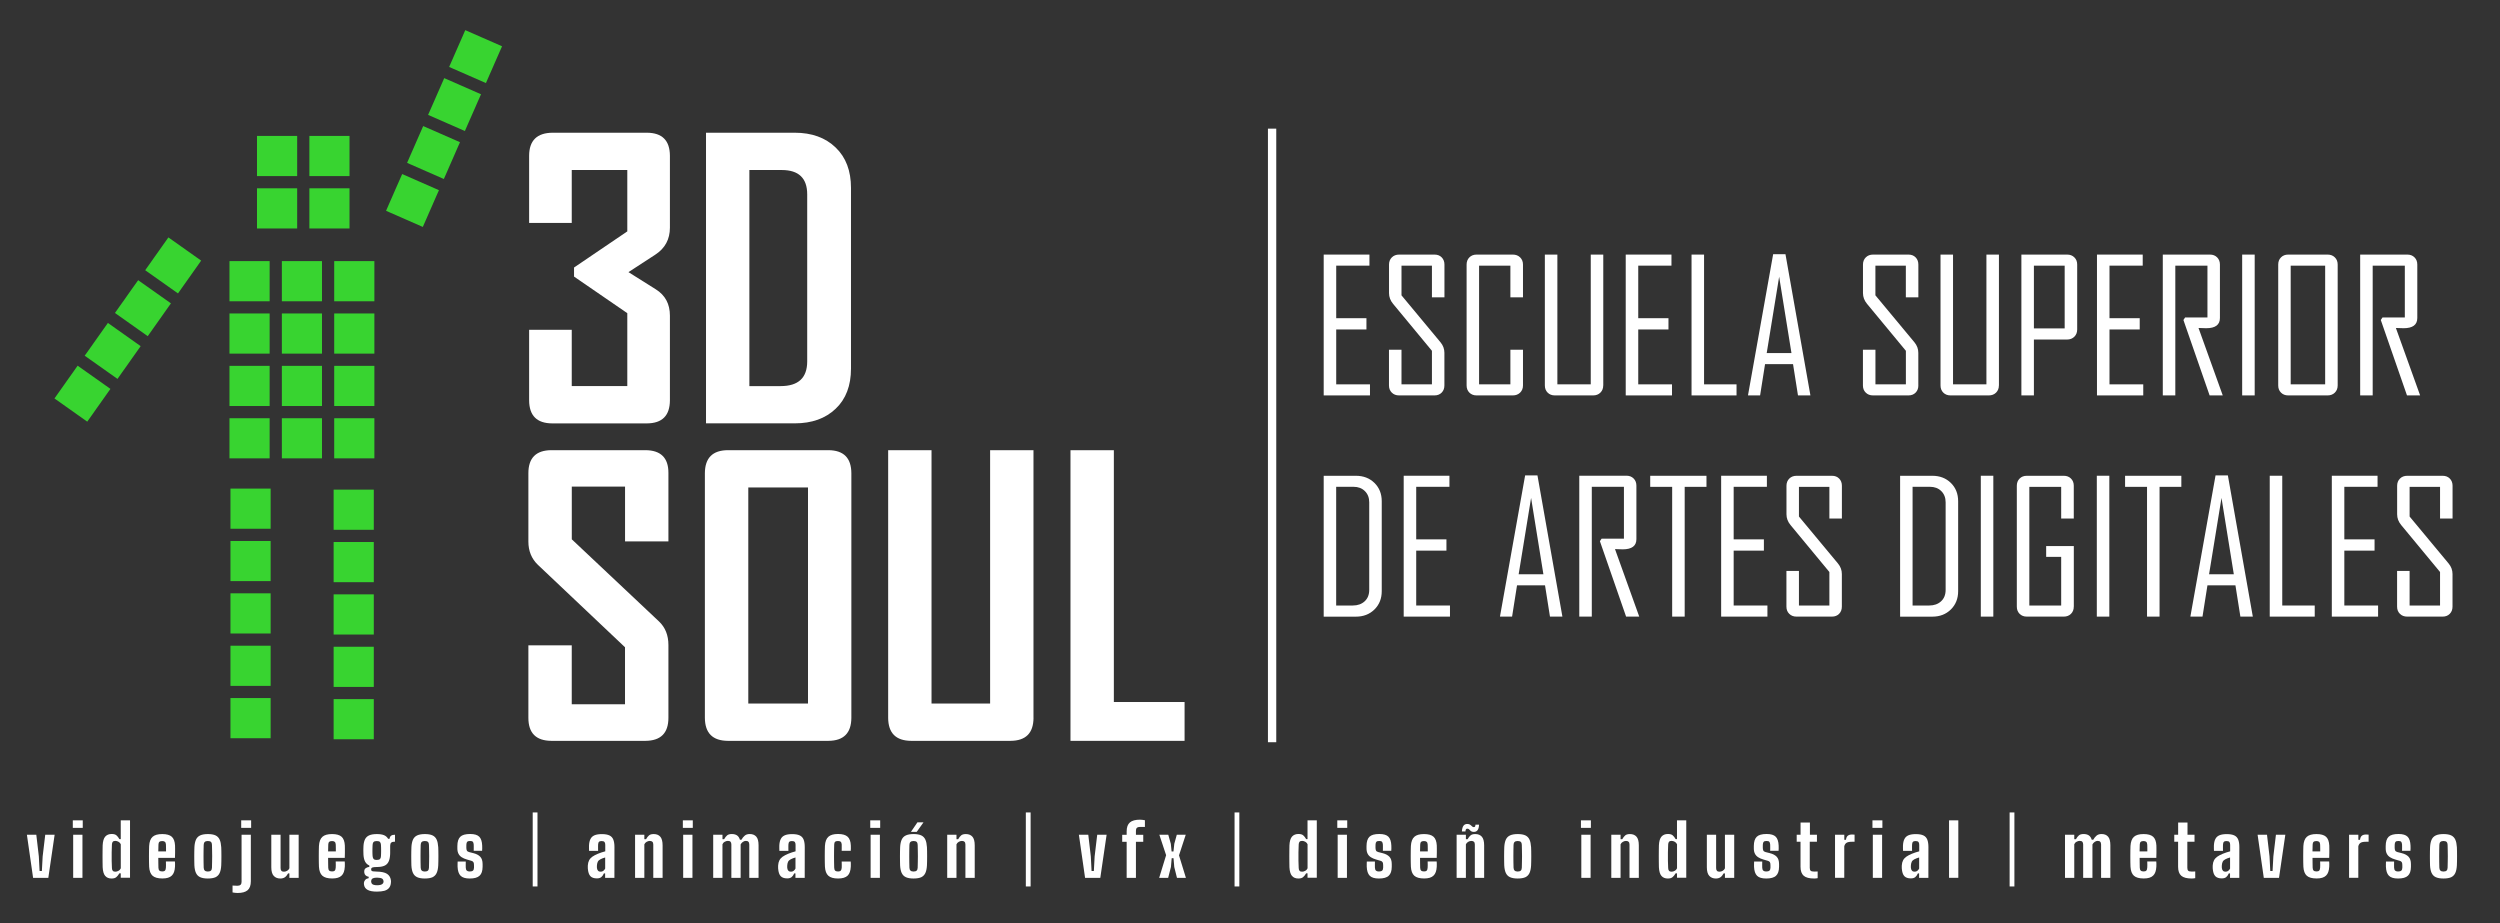 <svg xmlns="http://www.w3.org/2000/svg" xmlns:xlink="http://www.w3.org/1999/xlink" x="0px" y="0px" viewBox="0 0 601.27 222.02" style="enable-background:new 0 0 601.27 222.02;" xml:space="preserve"><rect x="0" y="0" width="601.27" height="222.02" fill="#333333" stroke="none"/><style type="text/css">	.st0{fill-rule:evenodd;clip-rule:evenodd;fill:#FFFFFF;}	.st1{fill-rule:evenodd;clip-rule:evenodd;fill:#38D430;}	.st2{fill:#FFFFFF;}</style><g id="Capa_1">	<g>		<g>			<path class="st0" d="M161.12,96.29c-0.02,3.68-1.86,5.52-5.54,5.54h-22.78c-3.67-0.02-5.52-1.86-5.54-5.54V79.32h10.25v13.54    h13.36V75.32l-12.81-8.8v-2.18l12.81-8.69V40.89h-13.36v12.72h-10.25V37.46c0.01-3.68,1.91-5.52,5.67-5.54h22.65    c3.68,0.02,5.52,1.86,5.54,5.54v17.29c0,2.79-1.16,4.96-3.49,6.48l-6.48,4.22l6.57,4.13c2.27,1.42,3.4,3.52,3.4,6.34V96.29z"></path>		</g>		<g>			<path class="st0" d="M204.67,88.65c0,4.09-1.22,7.32-3.68,9.65c-2.46,2.35-5.73,3.52-9.87,3.52h-21.32v-69.9h21.32    c4.13,0,7.41,1.19,9.87,3.57c2.46,2.36,3.68,5.6,3.68,9.7V88.65L204.67,88.65z M194.14,86.91V46.75c0-3.9-2.04-5.86-6.13-5.86    h-7.78v51.97h7.52C192.01,92.86,194.14,90.88,194.14,86.91z"></path>		</g>		<g>			<path class="st0" d="M160.76,172.64c0,3.68-1.85,5.52-5.54,5.54h-22.6c-3.69-0.02-5.54-1.86-5.54-5.54v-17.43h10.43v14.18h12.81    v-13.72l-20.97-19.84c-1.51-1.46-2.27-3.32-2.27-5.58v-16.44c0-3.68,1.85-5.52,5.54-5.54h22.6c3.69,0.02,5.54,1.83,5.54,5.44    v16.51h-10.43v-13.18h-12.81v12.67l20.97,19.75c1.51,1.43,2.27,3.32,2.27,5.67V172.64z"></path>		</g>		<g>			<path class="st0" d="M204.76,172.64c-0.02,3.68-1.86,5.52-5.54,5.54h-24.15c-3.67-0.02-5.52-1.86-5.54-5.54v-58.83    c0.02-3.68,1.86-5.52,5.54-5.54h24.15c3.68,0.02,5.52,1.86,5.54,5.54V172.64L204.76,172.64z M194.33,169.21v-51.97h-14.36v51.97    H194.33z"></path>		</g>		<g>			<path class="st0" d="M248.57,172.64c-0.02,3.68-1.86,5.52-5.54,5.54h-23.88c-3.67-0.02-5.52-1.86-5.54-5.54v-64.37h10.43v60.94    h14.09v-60.94h10.43V172.64z"></path>		</g>		<g>			<polygon class="st0" points="284.9,178.18 257.46,178.18 257.46,108.28 267.89,108.28 267.89,168.84 284.9,168.84    "></polygon>		</g>		<g>			<polygon class="st1" points="55.43,177.55 65.09,177.55 65.09,175.62 65.09,173.69 65.09,171.76 65.09,169.83 65.09,167.89     55.43,167.89 55.43,169.83 55.43,171.76 55.43,173.69 55.43,175.62    "></polygon>		</g>		<g>			<polygon class="st1" points="55.19,110.24 64.85,110.24 64.85,108.31 64.85,106.38 64.85,104.45 64.85,102.52 64.85,100.59     55.19,100.59 55.19,102.52 55.19,104.45 55.19,106.38 55.19,108.31    "></polygon>		</g>		<g>			<polygon class="st1" points="67.79,110.24 77.44,110.24 77.44,108.31 77.44,106.38 77.44,104.45 77.44,102.52 77.44,100.59     67.79,100.59 67.79,102.52 67.79,104.45 67.79,106.38 67.79,108.31    "></polygon>		</g>		<g>			<polygon class="st1" points="80.38,110.24 90.04,110.24 90.04,108.31 90.04,106.38 90.04,104.45 90.04,102.52 90.04,100.59     80.38,100.59 80.38,102.52 80.38,104.45 80.38,106.38 80.38,108.31    "></polygon>		</g>		<g>			<polygon class="st1" points="55.19,97.65 64.85,97.65 64.85,95.72 64.85,93.79 64.85,91.85 64.85,89.92 64.85,87.99 55.19,87.99     55.19,89.92 55.19,91.85 55.19,93.79 55.19,95.72    "></polygon>		</g>		<g>			<polygon class="st1" points="67.79,97.65 77.44,97.65 77.44,95.72 77.44,93.79 77.44,91.85 77.44,89.92 77.44,87.99 67.79,87.99     67.79,89.92 67.79,91.85 67.79,93.79 67.79,95.72    "></polygon>		</g>		<g>			<polygon class="st1" points="80.38,97.65 90.04,97.65 90.04,95.72 90.04,93.79 90.04,91.85 90.04,89.92 90.04,87.99 80.38,87.99     80.38,89.92 80.38,91.85 80.38,93.79 80.38,95.72    "></polygon>		</g>		<g>			<polygon class="st1" points="55.19,85.05 64.85,85.05 64.85,83.12 64.85,81.19 64.85,79.26 64.85,77.33 64.85,75.39 55.19,75.39     55.19,77.33 55.19,79.26 55.19,81.19 55.19,83.12    "></polygon>		</g>		<g>			<polygon class="st1" points="67.79,85.05 77.44,85.05 77.44,83.12 77.44,81.19 77.44,79.26 77.44,77.33 77.44,75.39 67.79,75.39     67.79,77.33 67.79,79.26 67.79,81.19 67.79,83.12    "></polygon>		</g>		<g>			<polygon class="st1" points="80.38,85.05 90.04,85.05 90.04,83.12 90.04,81.19 90.04,79.26 90.04,77.33 90.04,75.39 80.38,75.39     80.38,77.33 80.38,79.26 80.38,81.19 80.38,83.12    "></polygon>		</g>		<g>			<polygon class="st1" points="55.19,72.46 64.85,72.46 64.85,70.53 64.85,68.59 64.85,66.66 64.85,64.73 64.85,62.8 55.19,62.8     55.19,64.73 55.19,66.66 55.19,68.59 55.19,70.53    "></polygon>		</g>		<g>			<polygon class="st1" points="61.81,54.95 71.47,54.95 71.47,53.01 71.47,51.08 71.47,49.15 71.47,47.22 71.47,45.29 61.81,45.29     61.81,47.22 61.81,49.15 61.81,51.08 61.81,53.01    "></polygon>		</g>		<g>			<polygon class="st1" points="61.81,42.35 71.47,42.35 71.47,40.42 71.47,38.49 71.47,36.56 71.47,34.62 71.47,32.69 61.81,32.69     61.81,34.62 61.81,36.56 61.81,38.49 61.81,40.42    "></polygon>		</g>		<g>			<polygon class="st1" points="74.41,54.95 84.06,54.95 84.06,53.01 84.06,51.08 84.06,49.15 84.06,47.22 84.06,45.29 74.41,45.29     74.41,47.22 74.41,49.15 74.41,51.08 74.41,53.01    "></polygon>		</g>		<g>			<polygon class="st1" points="74.41,42.35 84.06,42.35 84.06,40.42 84.06,38.49 84.06,36.56 84.06,34.62 84.06,32.69 74.41,32.69     74.41,34.62 74.41,36.56 74.41,38.49 74.41,40.42    "></polygon>		</g>		<g>			<polygon class="st1" points="67.79,72.46 77.44,72.46 77.44,70.53 77.44,68.59 77.44,66.66 77.44,64.73 77.44,62.8 67.79,62.8     67.79,64.73 67.79,66.66 67.79,68.59 67.79,70.53    "></polygon>		</g>		<g>			<polygon class="st1" points="80.38,72.46 90.04,72.46 90.04,70.53 90.04,68.59 90.04,66.66 90.04,64.73 90.04,62.8 80.38,62.8     80.38,64.73 80.38,66.66 80.38,68.59 80.38,70.53    "></polygon>		</g>		<g>			<polygon class="st1" points="80.24,177.8 89.9,177.8 89.9,175.87 89.9,173.94 89.9,172.01 89.9,170.08 89.9,168.14 80.24,168.14     80.24,170.08 80.24,172.01 80.24,173.94 80.24,175.87    "></polygon>		</g>		<g>			<polygon class="st1" points="55.43,164.96 65.09,164.96 65.09,163.02 65.09,161.09 65.09,159.16 65.09,157.23 65.09,155.3     55.43,155.3 55.43,157.23 55.43,159.16 55.43,161.09 55.43,163.02    "></polygon>		</g>		<g>			<polygon class="st1" points="80.24,165.21 89.9,165.21 89.9,163.28 89.9,161.34 89.9,159.41 89.9,157.48 89.9,155.55     80.24,155.55 80.24,157.48 80.24,159.41 80.24,161.34 80.24,163.28    "></polygon>		</g>		<g>			<polygon class="st1" points="55.43,152.36 65.09,152.36 65.09,150.43 65.09,148.5 65.09,146.57 65.09,144.63 65.09,142.7     55.43,142.7 55.43,144.63 55.43,146.57 55.43,148.5 55.43,150.43    "></polygon>		</g>		<g>			<polygon class="st1" points="80.24,152.61 89.9,152.61 89.9,150.68 89.9,148.75 89.9,146.82 89.9,144.88 89.9,142.95     80.24,142.95 80.24,144.88 80.24,146.82 80.24,148.75 80.24,150.68    "></polygon>		</g>		<g>			<polygon class="st1" points="55.43,139.76 65.09,139.76 65.09,137.83 65.09,135.9 65.09,133.97 65.09,132.04 65.09,130.11     55.43,130.11 55.43,132.04 55.43,133.97 55.43,135.9 55.43,137.83    "></polygon>		</g>		<g>			<polygon class="st1" points="80.24,140.02 89.9,140.02 89.9,138.08 89.9,136.15 89.9,134.22 89.9,132.29 89.9,130.36     80.24,130.36 80.24,132.29 80.24,134.22 80.24,136.15 80.24,138.08    "></polygon>		</g>		<g>			<polygon class="st1" points="55.43,127.17 65.09,127.17 65.09,125.24 65.09,123.31 65.09,121.37 65.09,119.44 65.09,117.51     55.43,117.51 55.43,119.44 55.43,121.37 55.43,123.31 55.43,125.24    "></polygon>		</g>		<g>			<polygon class="st1" points="80.24,127.42 89.9,127.42 89.9,125.49 89.9,123.56 89.9,121.63 89.9,119.69 89.9,117.76     80.24,117.76 80.24,119.69 80.24,121.63 80.24,123.56 80.24,125.49    "></polygon>		</g>		<g>			<g>				<polygon class="st1" points="13.1,95.83 20.98,101.41 22.1,99.84 23.21,98.26 24.33,96.68 25.44,95.11 26.56,93.53 18.67,87.95      17.56,89.53 16.44,91.1 15.33,92.68 14.21,94.26     "></polygon>			</g>			<g>				<polygon class="st1" points="20.37,85.55 28.26,91.13 29.37,89.55 30.49,87.98 31.6,86.4 32.72,84.82 33.83,83.25 25.95,77.67      24.83,79.25 23.72,80.82 22.6,82.4 21.49,83.98     "></polygon>			</g>			<g>				<polygon class="st1" points="27.65,75.27 35.53,80.85 36.65,79.27 37.76,77.7 38.88,76.12 39.99,74.54 41.11,72.96 33.23,67.39      32.11,68.96 30.99,70.54 29.88,72.12 28.76,73.69     "></polygon>			</g>			<g>				<polygon class="st1" points="34.92,64.99 42.81,70.57 43.92,68.99 45.04,67.41 46.15,65.84 47.27,64.26 48.38,62.68 40.5,57.1      39.38,58.68 38.27,60.26 37.15,61.83 36.04,63.41     "></polygon>			</g>		</g>		<g>			<g>				<polygon class="st1" points="92.85,50.7 101.69,54.58 102.47,52.81 103.24,51.04 104.02,49.27 104.79,47.5 105.57,45.74      96.73,41.86 95.95,43.63 95.17,45.39 94.4,47.16 93.62,48.93     "></polygon>			</g>			<g>				<polygon class="st1" points="97.91,39.17 106.75,43.05 107.53,41.28 108.3,39.51 109.08,37.74 109.85,35.97 110.63,34.2      101.78,30.32 101.01,32.09 100.23,33.86 99.46,35.63 98.68,37.4     "></polygon>			</g>			<g>				<polygon class="st1" points="102.96,27.63 111.81,31.51 112.58,29.74 113.36,27.97 114.14,26.2 114.91,24.43 115.69,22.67      106.84,18.79 106.07,20.56 105.29,22.32 104.52,24.09 103.74,25.86     "></polygon>			</g>			<g>				<polygon class="st1" points="108.02,16.1 116.87,19.98 117.64,18.21 118.42,16.44 119.19,14.67 119.97,12.9 120.75,11.13      111.9,7.25 111.13,9.02 110.35,10.79 109.57,12.56 108.8,14.33     "></polygon>			</g>		</g>		<g>			<line class="st2" x1="305.95" y1="30.94" x2="305.95" y2="178.52"></line>			<rect x="304.95" y="30.94" class="st2" width="2" height="147.57"></rect>		</g>		<g>			<path class="st2" d="M329.49,95.1h-11.13V61.23h11v2.66h-7.99v12.64h7.27v2.71h-7.27v13.2h8.12V95.1z"></path>			<path class="st2" d="M347.39,92.7c0,0.71-0.22,1.28-0.66,1.73c-0.44,0.45-1.01,0.67-1.72,0.67h-8.53c-0.71,0-1.29-0.22-1.74-0.67    c-0.46-0.45-0.68-1.02-0.68-1.73v-8.59h3.01v8.33h7.32v-8.07l-9.35-11.3c-0.65-0.78-0.97-1.64-0.97-2.58v-6.86    c0-0.71,0.23-1.28,0.68-1.73c0.45-0.45,1.04-0.67,1.74-0.67h8.53c0.71,0,1.28,0.22,1.72,0.67c0.44,0.45,0.66,1.02,0.66,1.73v7.88    h-3.01v-7.62h-7.32v7.14l9.39,11.3c0.62,0.75,0.93,1.59,0.93,2.53V92.7z"></path>			<path class="st2" d="M366.29,92.7c0,0.71-0.23,1.28-0.69,1.73s-1.05,0.67-1.75,0.67h-8.72c-0.71,0-1.28-0.22-1.73-0.67    s-0.67-1.02-0.67-1.73V63.63c0-0.71,0.22-1.28,0.67-1.73c0.45-0.45,1.02-0.67,1.73-0.67h8.72c0.71,0,1.29,0.22,1.75,0.67    c0.46,0.45,0.69,1.02,0.69,1.73v7.88h-3.03v-7.62h-7.53v28.55h7.53v-8.33h3.03V92.7z"></path>			<path class="st2" d="M385.59,92.7c0,0.71-0.23,1.28-0.68,1.73c-0.45,0.45-1.04,0.67-1.74,0.67h-9.22c-0.71,0-1.28-0.22-1.73-0.67    s-0.67-1.02-0.67-1.73V61.23h3.01v31.21h8.03V61.23h3.01V92.7z"></path>			<path class="st2" d="M402.13,95.1h-11.13V61.23h11v2.66h-7.99v12.64h7.27v2.71h-7.27v13.2h8.12V95.1z"></path>			<path class="st2" d="M417.65,95.1h-10.82V61.23h3.01v31.21h7.81V95.1z"></path>			<path class="st2" d="M435.42,95.1h-2.99l-1.19-7.53h-6.73l-1.19,7.53h-2.9v-0.09l6.04-33.88h2.96L435.42,95.1z M430.86,84.91    l-2.96-18.36l-2.99,18.36H430.86z"></path>			<path class="st2" d="M461.38,92.7c0,0.71-0.22,1.28-0.66,1.73c-0.44,0.45-1.01,0.67-1.72,0.67h-8.53c-0.71,0-1.29-0.22-1.74-0.67    c-0.46-0.45-0.68-1.02-0.68-1.73v-8.59h3.01v8.33h7.32v-8.07l-9.35-11.3c-0.65-0.78-0.97-1.64-0.97-2.58v-6.86    c0-0.71,0.23-1.28,0.68-1.73c0.45-0.45,1.04-0.67,1.74-0.67H459c0.71,0,1.28,0.22,1.72,0.67c0.44,0.45,0.66,1.02,0.66,1.73v7.88    h-3.01v-7.62h-7.32v7.14l9.39,11.3c0.62,0.75,0.93,1.59,0.93,2.53V92.7z"></path>			<path class="st2" d="M480.75,92.7c0,0.71-0.23,1.28-0.68,1.73c-0.45,0.45-1.04,0.67-1.74,0.67h-9.22c-0.71,0-1.28-0.22-1.73-0.67    s-0.67-1.02-0.67-1.73V61.23h3.01v31.21h8.03V61.23h3.01V92.7z"></path>			<path class="st2" d="M499.58,79.24c0,0.71-0.23,1.29-0.68,1.74c-0.45,0.45-1.04,0.68-1.74,0.68h-7.99V95.1h-3.01V61.23h11    c0.71,0,1.29,0.22,1.74,0.67c0.46,0.45,0.68,1.02,0.68,1.73V79.24z M496.57,78.98V63.89h-7.4v15.09H496.57z"></path>			<path class="st2" d="M515.47,95.1h-11.13V61.23h11v2.66h-7.99v12.64h7.27v2.71h-7.27v13.2h8.12V95.1z"></path>			<path class="st2" d="M534.59,95.1h-3.16l-6.3-18.14l0.41-0.61h5.37V63.89h-7.73V95.1h-3.01V61.23h11.34    c0.71,0,1.28,0.22,1.73,0.67c0.45,0.45,0.67,1.02,0.67,1.73v12.86c0,1.63-1.1,2.45-3.29,2.45c-0.22,0-0.53-0.01-0.95-0.03    c-0.42-0.02-0.72-0.03-0.91-0.03C530.71,84.27,532.65,89.68,534.59,95.1z"></path>			<path class="st2" d="M542.27,95.1h-3.01V61.23h3.01V95.1z"></path>			<path class="st2" d="M562.23,92.7c0,0.71-0.23,1.28-0.68,1.73c-0.45,0.45-1.04,0.67-1.74,0.67h-9.48c-0.71,0-1.28-0.22-1.73-0.67    s-0.67-1.02-0.67-1.73V63.63c0-0.71,0.22-1.28,0.67-1.73c0.45-0.45,1.02-0.67,1.73-0.67h9.48c0.71,0,1.29,0.22,1.74,0.67    c0.46,0.45,0.68,1.02,0.68,1.73V92.7z M559.22,92.44V63.89h-8.29v28.55H559.22z"></path>			<path class="st2" d="M582.06,95.1h-3.16l-6.3-18.14l0.41-0.61h5.37V63.89h-7.73V95.1h-3.01V61.23h11.34    c0.71,0,1.28,0.22,1.73,0.67c0.45,0.45,0.67,1.02,0.67,1.73v12.86c0,1.63-1.1,2.45-3.29,2.45c-0.22,0-0.53-0.01-0.95-0.03    c-0.42-0.02-0.72-0.03-0.91-0.03C578.18,84.27,580.12,89.68,582.06,95.1z"></path>			<path class="st2" d="M332.32,142.18c0,1.79-0.59,3.26-1.76,4.41s-2.66,1.72-4.45,1.72h-7.75v-33.88h7.75    c1.8,0,3.29,0.57,4.46,1.72c1.17,1.15,1.75,2.62,1.75,4.41V142.18z M329.31,141.87v-21.06c0-1.11-0.35-2.01-1.05-2.7    c-0.7-0.69-1.61-1.03-2.72-1.03h-4.18v28.55h4c1.17,0,2.12-0.34,2.85-1.01S329.31,143.04,329.31,141.87z"></path>			<path class="st2" d="M348.73,148.3H337.6v-33.88h11v2.66h-7.99v12.64h7.27v2.71h-7.27v13.2h8.12V148.3z"></path>			<path class="st2" d="M375.77,148.3h-2.99l-1.19-7.53h-6.73l-1.19,7.53h-2.9v-0.09l6.04-33.88h2.96L375.77,148.3z M371.2,138.11    l-2.96-18.36l-2.99,18.36H371.2z"></path>			<path class="st2" d="M394.25,148.3h-3.16l-6.3-18.14l0.41-0.61h5.37v-12.47h-7.73v31.21h-3.01v-33.88h11.34    c0.71,0,1.28,0.22,1.73,0.67c0.45,0.45,0.67,1.02,0.67,1.73v12.86c0,1.63-1.1,2.45-3.29,2.45c-0.22,0-0.53-0.01-0.95-0.03    c-0.42-0.02-0.72-0.03-0.91-0.03C390.38,137.46,392.32,142.88,394.25,148.3z"></path>			<path class="st2" d="M410.42,117.09h-5.24v31.21h-3.01v-31.21h-5.28v-2.66h13.53V117.09z"></path>			<path class="st2" d="M425.08,148.3h-11.13v-33.88h11v2.66h-7.99v12.64h7.27v2.71h-7.27v13.2h8.12V148.3z"></path>			<path class="st2" d="M442.98,145.9c0,0.71-0.22,1.28-0.66,1.73c-0.44,0.45-1.01,0.67-1.72,0.67h-8.53    c-0.71,0-1.29-0.22-1.74-0.67c-0.46-0.45-0.68-1.02-0.68-1.73v-8.59h3.01v8.33h7.32v-8.07l-9.35-11.3    c-0.65-0.78-0.97-1.64-0.97-2.58v-6.86c0-0.71,0.23-1.28,0.68-1.73c0.45-0.45,1.04-0.67,1.74-0.67h8.53    c0.71,0,1.28,0.22,1.72,0.67c0.44,0.45,0.66,1.02,0.66,1.73v7.88h-3.01v-7.62h-7.32v7.14l9.39,11.3    c0.62,0.75,0.93,1.59,0.93,2.53V145.9z"></path>			<path class="st2" d="M470.95,142.18c0,1.79-0.59,3.26-1.76,4.41s-2.66,1.72-4.45,1.72h-7.75v-33.88h7.75    c1.8,0,3.29,0.57,4.46,1.72c1.17,1.15,1.75,2.62,1.75,4.41V142.18z M467.94,141.87v-21.06c0-1.11-0.35-2.01-1.05-2.7    c-0.7-0.69-1.61-1.03-2.72-1.03h-4.18v28.55h4c1.17,0,2.12-0.34,2.85-1.01S467.94,143.04,467.94,141.87z"></path>			<path class="st2" d="M479.41,148.3h-3.01v-33.88h3.01V148.3z"></path>			<path class="st2" d="M498.76,145.9c0,0.71-0.22,1.28-0.67,1.73c-0.45,0.45-1.03,0.67-1.73,0.67h-8.9c-0.71,0-1.28-0.22-1.73-0.67    s-0.67-1.02-0.67-1.73v-29.07c0-0.71,0.22-1.28,0.67-1.73c0.45-0.45,1.02-0.67,1.73-0.67h8.9c0.71,0,1.28,0.22,1.73,0.67    c0.45,0.45,0.67,1.02,0.67,1.73v7.88h-3.03v-7.62h-7.66v28.55h7.66v-11.71h-3.61v-2.6h6.65V145.9z"></path>			<path class="st2" d="M507.31,148.3h-3.01v-33.88h3.01V148.3z"></path>			<path class="st2" d="M524.63,117.09h-5.24v31.21h-3.01v-31.21h-5.28v-2.66h13.53V117.09z"></path>			<path class="st2" d="M541.82,148.3h-2.99l-1.19-7.53h-6.73l-1.19,7.53h-2.9v-0.09l6.04-33.88h2.96L541.82,148.3z M537.25,138.11    l-2.96-18.36l-2.99,18.36H537.25z"></path>			<path class="st2" d="M556.71,148.3h-10.82v-33.88h3.01v31.21h7.81V148.3z"></path>			<path class="st2" d="M571.95,148.3h-11.13v-33.88h11v2.66h-7.99v12.64h7.27v2.71h-7.27v13.2h8.12V148.3z"></path>			<path class="st2" d="M589.85,145.9c0,0.71-0.22,1.28-0.66,1.73c-0.44,0.45-1.01,0.67-1.72,0.67h-8.53    c-0.71,0-1.29-0.22-1.74-0.67c-0.46-0.45-0.68-1.02-0.68-1.73v-8.59h3.01v8.33h7.32v-8.07l-9.35-11.3    c-0.65-0.78-0.97-1.64-0.97-2.58v-6.86c0-0.71,0.23-1.28,0.68-1.73c0.45-0.45,1.04-0.67,1.74-0.67h8.53    c0.71,0,1.28,0.22,1.72,0.67c0.44,0.45,0.66,1.02,0.66,1.73v7.88h-3.01v-7.62h-7.32v7.14l9.39,11.3    c0.62,0.75,0.93,1.59,0.93,2.53V145.9z"></path>		</g>	</g></g><g id="Capa_2">	<g>		<path class="st2" d="M7.96,211.13l-1.49-10.37h2.26l0.61,5.21l0.18,3.51h0.55l0.19-3.51l0.62-5.21h2.26l-1.52,10.37H7.96z"></path>		<path class="st2" d="M17.51,199.11v-1.81h2.39v1.81H17.51z M17.6,211.13v-10.37h2.23v10.37H17.6z"></path>		<path class="st2" d="M26.84,211.29c-0.67,0-1.18-0.21-1.54-0.63c-0.36-0.42-0.56-1.11-0.61-2.08c-0.01-0.33-0.01-0.72-0.02-1.18   s-0.01-0.94-0.01-1.44s0-0.98,0.01-1.45c0.01-0.46,0.01-0.87,0.02-1.21c0.05-0.97,0.25-1.67,0.62-2.09   c0.37-0.42,0.89-0.63,1.55-0.63c0.51,0,0.89,0.11,1.14,0.32c0.25,0.21,0.49,0.52,0.72,0.92h0.32v-4.53h2.23v13.82h-2.23v-1.07   h-0.33c-0.22,0.39-0.47,0.7-0.73,0.91C27.73,211.18,27.35,211.29,26.84,211.29z M27.74,209.65c0.25,0,0.51-0.07,0.76-0.22   c0.26-0.14,0.44-0.35,0.55-0.6v-5.77c-0.11-0.26-0.29-0.46-0.54-0.6c-0.25-0.14-0.51-0.22-0.77-0.22c-0.28,0-0.48,0.07-0.61,0.21   c-0.13,0.14-0.2,0.36-0.21,0.66c-0.03,0.58-0.05,1.21-0.06,1.89c-0.01,0.68-0.01,1.35,0,2.02c0.01,0.66,0.03,1.25,0.06,1.76   c0.01,0.3,0.08,0.52,0.21,0.66C27.26,209.58,27.47,209.65,27.74,209.65z"></path>		<path class="st2" d="M39.05,211.28c-1.08,0-1.87-0.22-2.36-0.66c-0.49-0.44-0.76-1.16-0.82-2.16c-0.01-0.26-0.02-0.62-0.03-1.06   c-0.01-0.44-0.01-0.91-0.01-1.41s0-0.97,0.01-1.43s0.01-0.82,0.03-1.1c0.06-1.03,0.34-1.76,0.83-2.2   c0.49-0.44,1.26-0.66,2.32-0.66c1.05,0,1.81,0.21,2.29,0.64c0.48,0.43,0.74,1.14,0.79,2.12c0,0.14,0.01,0.38,0.01,0.7   s0,0.69,0,1.09s-0.01,0.79-0.03,1.17h-4.01c0,0.39,0,0.79,0.01,1.18s0.02,0.79,0.02,1.17c0.01,0.33,0.09,0.57,0.23,0.71   c0.14,0.14,0.38,0.21,0.71,0.21c0.3,0,0.51-0.07,0.64-0.21c0.13-0.14,0.2-0.38,0.22-0.71c0.01-0.16,0.02-0.37,0.02-0.62   c0-0.25-0.01-0.54-0.02-0.86h2.17c0.01,0.11,0.02,0.29,0.03,0.55c0.01,0.26,0,0.49-0.01,0.69c-0.05,1-0.3,1.72-0.77,2.16   C40.85,211.06,40.09,211.28,39.05,211.28z M38.07,204.77h1.86c0.01-0.25,0.01-0.49,0-0.71s-0.01-0.42-0.01-0.59   s-0.01-0.28-0.01-0.34c-0.02-0.3-0.09-0.52-0.23-0.65c-0.14-0.13-0.36-0.2-0.66-0.2c-0.32,0-0.55,0.07-0.69,0.2   c-0.14,0.13-0.21,0.35-0.22,0.65c-0.01,0.28-0.01,0.55-0.02,0.83S38.07,204.5,38.07,204.77z"></path>		<path class="st2" d="M49.98,211.29c-0.77,0-1.38-0.11-1.84-0.32c-0.46-0.21-0.79-0.55-1.01-1.02c-0.21-0.46-0.34-1.07-0.38-1.83   c-0.01-0.27-0.01-0.59-0.02-0.97c-0.01-0.38-0.01-0.78-0.01-1.19c0-0.42,0-0.82,0.01-1.21s0.01-0.72,0.03-1.01   c0.04-0.75,0.17-1.35,0.38-1.81c0.21-0.46,0.55-0.8,1.01-1.01s1.07-0.32,1.84-0.32c0.78,0,1.4,0.11,1.85,0.32s0.78,0.56,0.99,1.02   c0.21,0.46,0.33,1.07,0.38,1.81c0.01,0.27,0.02,0.59,0.03,0.97s0.01,0.78,0.01,1.2c0,0.42,0,0.82-0.01,1.21s-0.01,0.72-0.03,1.01   c-0.04,0.75-0.17,1.36-0.38,1.82c-0.21,0.46-0.54,0.8-0.99,1.02C51.38,211.18,50.76,211.29,49.98,211.29z M49.98,209.61   c0.35,0,0.6-0.08,0.76-0.23c0.15-0.16,0.23-0.39,0.24-0.7c0.01-0.45,0.02-0.9,0.03-1.36s0.02-0.91,0.02-1.38s-0.01-0.92-0.02-1.38   s-0.02-0.91-0.03-1.36c-0.01-0.31-0.08-0.54-0.23-0.7c-0.15-0.15-0.4-0.23-0.76-0.23c-0.34,0-0.59,0.08-0.75,0.23   c-0.16,0.15-0.24,0.38-0.25,0.7c-0.01,0.45-0.02,0.9-0.03,1.36c-0.01,0.46-0.01,0.92-0.01,1.38c0,0.46,0,0.92,0.01,1.38   c0,0.46,0.01,0.91,0.03,1.35c0.01,0.31,0.09,0.54,0.25,0.7S49.64,209.61,49.98,209.61z"></path>		<path class="st2" d="M57.13,214.77c-0.19,0-0.39-0.01-0.6-0.04c-0.21-0.02-0.42-0.05-0.6-0.09v-1.66   c0.15,0.01,0.34,0.01,0.59,0.03c0.24,0.01,0.45,0.02,0.61,0.02c0.31,0,0.55-0.08,0.72-0.23c0.17-0.16,0.25-0.39,0.25-0.69v-11.35   h2.23v11.18c0,1.01-0.26,1.73-0.78,2.17S58.21,214.77,57.13,214.77z M58.01,199.11v-1.81h2.39v1.81H58.01z"></path>		<path class="st2" d="M67.43,211.29c-0.67,0-1.2-0.21-1.59-0.63c-0.39-0.42-0.59-1.11-0.59-2.08v-7.82h2.23v8.02   c0,0.3,0.07,0.52,0.2,0.66c0.13,0.14,0.34,0.21,0.62,0.21c0.25,0,0.51-0.07,0.76-0.22c0.26-0.15,0.44-0.35,0.54-0.6v-8.07h2.23   v10.37H69.6v-1.07h-0.31c-0.24,0.44-0.51,0.75-0.8,0.95C68.2,211.19,67.85,211.29,67.43,211.29z"></path>		<path class="st2" d="M79.89,211.28c-1.08,0-1.87-0.22-2.36-0.66c-0.49-0.44-0.76-1.16-0.82-2.16c-0.01-0.26-0.02-0.62-0.03-1.06   c-0.01-0.44-0.01-0.91-0.01-1.41s0-0.97,0.01-1.43s0.01-0.82,0.03-1.1c0.06-1.03,0.34-1.76,0.83-2.2   c0.49-0.44,1.26-0.66,2.32-0.66c1.05,0,1.81,0.21,2.29,0.64c0.48,0.43,0.74,1.14,0.79,2.12c0,0.14,0.01,0.38,0.01,0.7   s0,0.69,0,1.09s-0.01,0.79-0.03,1.17h-4.01c0,0.39,0,0.79,0.01,1.18s0.02,0.79,0.02,1.17c0.01,0.33,0.09,0.57,0.23,0.71   c0.14,0.14,0.38,0.21,0.71,0.21c0.3,0,0.51-0.07,0.64-0.21c0.13-0.14,0.2-0.38,0.22-0.71c0.01-0.16,0.02-0.37,0.02-0.62   c0-0.25-0.01-0.54-0.02-0.86h2.17c0.01,0.11,0.02,0.29,0.03,0.55c0.01,0.26,0,0.49-0.01,0.69c-0.05,1-0.3,1.72-0.77,2.16   C81.69,211.06,80.93,211.28,79.89,211.28z M78.91,204.77h1.86c0.01-0.25,0.01-0.49,0-0.71s-0.01-0.42-0.01-0.59   s-0.01-0.28-0.01-0.34c-0.02-0.3-0.09-0.52-0.23-0.65c-0.14-0.13-0.36-0.2-0.66-0.2c-0.32,0-0.55,0.07-0.69,0.2   c-0.14,0.13-0.21,0.35-0.22,0.65c-0.01,0.28-0.01,0.55-0.02,0.83S78.91,204.5,78.91,204.77z"></path>		<path class="st2" d="M90.65,214.44c-0.97,0-1.7-0.13-2.2-0.4c-0.5-0.27-0.79-0.65-0.88-1.15c-0.02-0.06-0.03-0.15-0.04-0.26   s-0.01-0.22,0-0.32c0.03-0.27,0.14-0.51,0.34-0.72c0.2-0.21,0.46-0.33,0.8-0.38v-0.34c-0.3-0.05-0.55-0.16-0.73-0.33   s-0.29-0.38-0.32-0.65c-0.01-0.07-0.02-0.15-0.02-0.23c0-0.08,0.01-0.17,0.02-0.26c0.02-0.25,0.15-0.46,0.37-0.61   s0.5-0.26,0.84-0.3v-0.33c-0.46-0.2-0.79-0.51-1.01-0.92c-0.22-0.41-0.35-0.95-0.4-1.62c-0.01-0.22-0.01-0.43-0.02-0.61   c-0.01-0.18-0.01-0.36-0.01-0.52c0-0.17,0-0.33,0.01-0.49c0-0.16,0.01-0.34,0.02-0.54c0.04-0.66,0.17-1.2,0.38-1.62   c0.21-0.42,0.55-0.74,1.01-0.94c0.46-0.2,1.07-0.3,1.84-0.3c0.72,0,1.29,0.09,1.72,0.27c0.42,0.18,0.75,0.47,0.98,0.87h0.34   c0.05-0.35,0.17-0.6,0.38-0.75c0.2-0.16,0.51-0.23,0.93-0.23v1.69h-0.28c-0.28,0-0.49,0.07-0.64,0.21   c-0.15,0.14-0.23,0.39-0.24,0.74v0.61c0,0.14,0,0.28,0,0.4s0,0.24,0,0.37s0,0.25,0,0.39c0,0.14-0.01,0.29-0.02,0.47   c-0.05,0.69-0.18,1.25-0.4,1.67c-0.22,0.42-0.55,0.73-1,0.92c-0.45,0.19-1.04,0.29-1.78,0.29c-0.53,0-0.89,0.04-1.08,0.12   c-0.19,0.08-0.29,0.21-0.29,0.4v0.07c0,0.12,0.03,0.22,0.08,0.29c0.05,0.07,0.17,0.13,0.35,0.16c0.18,0.03,0.48,0.05,0.9,0.06   c1.13,0.02,1.96,0.2,2.48,0.54c0.52,0.34,0.83,0.84,0.93,1.5c0.02,0.11,0.03,0.22,0.03,0.34s-0.01,0.25-0.03,0.4   c-0.05,0.47-0.2,0.86-0.46,1.17c-0.26,0.31-0.63,0.53-1.11,0.67C91.95,214.37,91.36,214.44,90.65,214.44z M90.7,212.91   c0.3,0,0.56-0.03,0.77-0.08s0.38-0.13,0.5-0.23c0.12-0.1,0.21-0.23,0.25-0.38c0.02-0.09,0.03-0.17,0.03-0.25s-0.02-0.16-0.05-0.24   c-0.05-0.16-0.13-0.29-0.25-0.38s-0.29-0.16-0.5-0.2c-0.21-0.04-0.46-0.06-0.75-0.07c-0.44,0-0.78,0.05-0.99,0.15   c-0.22,0.1-0.36,0.27-0.41,0.5c-0.02,0.08-0.04,0.16-0.04,0.25c0,0.09,0.01,0.17,0.04,0.24c0.03,0.16,0.1,0.29,0.21,0.39   s0.26,0.18,0.46,0.22C90.16,212.88,90.41,212.91,90.7,212.91z M90.63,206.82c0.38,0,0.64-0.08,0.77-0.23   c0.13-0.16,0.21-0.37,0.22-0.65c0.01-0.17,0.02-0.37,0.03-0.61c0.01-0.24,0.01-0.5,0.01-0.76s0-0.52-0.01-0.76   s-0.02-0.46-0.03-0.64c-0.02-0.3-0.1-0.52-0.24-0.67c-0.14-0.15-0.39-0.22-0.76-0.22c-0.36,0-0.61,0.07-0.76,0.22   c-0.15,0.15-0.24,0.38-0.25,0.7c-0.01,0.28-0.02,0.55-0.03,0.8c-0.01,0.25-0.01,0.49-0.01,0.71s0,0.43,0.01,0.63   c0.01,0.19,0.01,0.38,0.03,0.55c0.02,0.27,0.1,0.49,0.22,0.67S90.23,206.82,90.63,206.82z"></path>		<path class="st2" d="M102.17,211.29c-0.77,0-1.38-0.11-1.84-0.32c-0.46-0.21-0.79-0.55-1.01-1.02c-0.21-0.46-0.34-1.07-0.38-1.83   c-0.01-0.27-0.01-0.59-0.02-0.97c-0.01-0.38-0.01-0.78-0.01-1.19c0-0.42,0-0.82,0.01-1.21s0.01-0.72,0.03-1.01   c0.04-0.75,0.17-1.35,0.38-1.81c0.21-0.46,0.55-0.8,1.01-1.01s1.07-0.32,1.84-0.32c0.78,0,1.4,0.11,1.85,0.32s0.78,0.56,0.99,1.02   c0.21,0.46,0.33,1.07,0.38,1.81c0.01,0.27,0.02,0.59,0.03,0.97s0.01,0.78,0.01,1.2c0,0.42,0,0.82-0.01,1.21s-0.01,0.72-0.03,1.01   c-0.04,0.75-0.17,1.36-0.38,1.82c-0.21,0.46-0.54,0.8-0.99,1.02C103.57,211.18,102.95,211.29,102.17,211.29z M102.17,209.61   c0.35,0,0.6-0.08,0.76-0.23c0.15-0.16,0.23-0.39,0.24-0.7c0.01-0.45,0.02-0.9,0.03-1.36s0.02-0.91,0.02-1.38s-0.01-0.92-0.02-1.38   s-0.02-0.91-0.03-1.36c-0.01-0.31-0.08-0.54-0.23-0.7c-0.15-0.15-0.4-0.23-0.76-0.23c-0.34,0-0.59,0.08-0.75,0.23   c-0.16,0.15-0.24,0.38-0.25,0.7c-0.01,0.45-0.02,0.9-0.03,1.36c-0.01,0.46-0.01,0.92-0.01,1.38c0,0.46,0,0.92,0.01,1.38   c0,0.46,0.01,0.91,0.03,1.35c0.01,0.31,0.09,0.54,0.25,0.7S101.83,209.61,102.17,209.61z"></path>		<path class="st2" d="M112.97,211.29c-1.03,0-1.76-0.22-2.2-0.67c-0.44-0.44-0.68-1.17-0.72-2.17c-0.01-0.2-0.01-0.43,0-0.69   c0-0.26,0.01-0.44,0.02-0.56h1.95c-0.01,0.31-0.01,0.59-0.01,0.85c0,0.26,0,0.46,0.01,0.63c0.01,0.33,0.1,0.57,0.25,0.71   c0.16,0.14,0.39,0.21,0.69,0.21c0.36,0,0.62-0.07,0.79-0.21c0.16-0.14,0.24-0.38,0.25-0.71c0-0.16,0-0.26,0-0.31s0-0.1,0-0.14   s0-0.14-0.01-0.29c0-0.24-0.04-0.43-0.13-0.58c-0.09-0.15-0.24-0.26-0.46-0.32l-1.12-0.33c-0.49-0.14-0.9-0.32-1.24-0.54   c-0.34-0.22-0.6-0.5-0.77-0.84c-0.18-0.34-0.27-0.77-0.27-1.27c0-0.1,0-0.2,0-0.3s0-0.2,0-0.3c0.01-1.03,0.24-1.76,0.7-2.21   s1.25-0.67,2.38-0.67c1.03,0,1.75,0.22,2.18,0.65c0.43,0.43,0.67,1.14,0.71,2.13c0.01,0.2,0.02,0.43,0.01,0.7   c0,0.26-0.01,0.45-0.03,0.56h-2.02c0.01-0.12,0.01-0.28,0.01-0.48c0-0.2,0-0.39,0-0.59s0-0.34-0.01-0.44   c-0.02-0.31-0.09-0.53-0.21-0.66c-0.12-0.13-0.34-0.19-0.65-0.19c-0.33,0-0.56,0.06-0.69,0.19s-0.2,0.35-0.21,0.66   c-0.01,0.14-0.01,0.26-0.01,0.34c0,0.08,0,0.22,0,0.43c0,0.27,0.04,0.5,0.12,0.67c0.08,0.18,0.26,0.3,0.55,0.38l0.99,0.25   c0.74,0.18,1.3,0.47,1.68,0.87c0.38,0.4,0.57,0.99,0.57,1.77c0,0.1,0,0.21,0,0.33s0,0.23,0,0.33c-0.01,0.99-0.25,1.7-0.72,2.13   C114.87,211.07,114.08,211.29,112.97,211.29z"></path>		<path class="st2" d="M128.12,195.4h1.15v17.8h-1.15V195.4z"></path>		<path class="st2" d="M143.56,211.26c-0.71,0-1.23-0.18-1.57-0.54c-0.34-0.36-0.54-0.96-0.61-1.81c-0.01-0.12-0.01-0.26-0.01-0.41   c0-0.15,0-0.28,0.01-0.39c0.03-0.46,0.13-0.85,0.3-1.18c0.16-0.33,0.42-0.62,0.76-0.87s0.81-0.49,1.38-0.73   c0.29-0.12,0.58-0.23,0.87-0.32s0.58-0.18,0.88-0.26v-1.55c0-0.31-0.06-0.54-0.18-0.69s-0.35-0.23-0.7-0.23   c-0.29,0-0.5,0.06-0.63,0.19s-0.19,0.35-0.21,0.66c-0.01,0.1-0.01,0.24-0.01,0.44s0,0.39,0,0.59c0,0.2,0.01,0.36,0.01,0.48h-2.17   c-0.01-0.1-0.01-0.29-0.02-0.55c-0.01-0.26-0.01-0.5,0-0.71c0.03-0.65,0.14-1.17,0.35-1.58c0.2-0.41,0.52-0.71,0.96-0.9   c0.44-0.19,1.03-0.29,1.78-0.29c0.78,0,1.39,0.11,1.83,0.32c0.44,0.21,0.75,0.55,0.93,1.01s0.27,1.06,0.27,1.79l-0.01,7.4h-2.23   v-1.07h-0.29c-0.18,0.41-0.4,0.71-0.65,0.91C144.35,211.16,144,211.26,143.56,211.26z M144.48,209.65c0.24,0,0.45-0.07,0.63-0.21   c0.18-0.14,0.33-0.32,0.44-0.55v-2.66c-0.2,0.05-0.4,0.12-0.6,0.19c-0.2,0.08-0.39,0.16-0.57,0.26c-0.31,0.16-0.51,0.36-0.62,0.61   c-0.11,0.25-0.17,0.52-0.19,0.83c-0.01,0.11-0.01,0.21-0.01,0.32s0,0.2,0.01,0.31c0.03,0.29,0.12,0.52,0.28,0.68   S144.21,209.65,144.48,209.65z"></path>		<path class="st2" d="M152.74,211.13v-10.37h2.23v1.07h0.41c0.22-0.39,0.46-0.7,0.71-0.91c0.26-0.22,0.63-0.32,1.14-0.32   c0.68,0,1.2,0.21,1.57,0.63c0.37,0.42,0.56,1.11,0.56,2.09v7.82h-2.24v-8.02c0-0.3-0.07-0.52-0.21-0.66   c-0.14-0.14-0.35-0.21-0.63-0.21c-0.25,0-0.5,0.07-0.76,0.22c-0.26,0.15-0.44,0.35-0.55,0.6v8.07H152.74z"></path>		<path class="st2" d="M164.23,199.11v-1.81h2.39v1.81H164.23z M164.31,211.13v-10.37h2.23v10.37H164.31z"></path>		<path class="st2" d="M171.53,211.13v-10.37h2.23v1.07h0.4c0.22-0.4,0.46-0.7,0.72-0.92c0.25-0.21,0.63-0.32,1.14-0.32   c0.49,0,0.9,0.11,1.23,0.32c0.33,0.22,0.56,0.57,0.71,1.06h0.36c0.22-0.4,0.49-0.74,0.79-0.99c0.3-0.26,0.71-0.39,1.21-0.39   c0.68,0,1.2,0.21,1.57,0.63c0.37,0.42,0.55,1.11,0.55,2.09v7.82h-2.23v-8.02c-0.01-0.3-0.07-0.52-0.21-0.66   c-0.13-0.14-0.34-0.21-0.62-0.21c-0.24,0-0.48,0.08-0.72,0.25c-0.24,0.17-0.41,0.37-0.53,0.61v8.03h-2.23v-8.02   c0-0.3-0.07-0.52-0.2-0.66c-0.13-0.14-0.34-0.21-0.63-0.21c-0.25,0-0.51,0.07-0.77,0.22c-0.26,0.14-0.44,0.35-0.54,0.6v8.07   H171.53z"></path>		<path class="st2" d="M189.33,211.26c-0.71,0-1.23-0.18-1.57-0.54c-0.34-0.36-0.54-0.96-0.61-1.81c-0.01-0.12-0.01-0.26-0.01-0.41   c0-0.15,0-0.28,0.01-0.39c0.03-0.46,0.13-0.85,0.3-1.18c0.16-0.33,0.42-0.62,0.76-0.87s0.81-0.49,1.38-0.73   c0.29-0.12,0.58-0.23,0.87-0.32s0.58-0.18,0.88-0.26v-1.55c0-0.31-0.06-0.54-0.18-0.69s-0.35-0.23-0.7-0.23   c-0.29,0-0.5,0.06-0.63,0.19s-0.19,0.35-0.21,0.66c-0.01,0.1-0.01,0.24-0.01,0.44s0,0.39,0,0.59c0,0.2,0.01,0.36,0.01,0.48h-2.17   c-0.01-0.1-0.01-0.29-0.02-0.55c-0.01-0.26-0.01-0.5,0-0.71c0.03-0.65,0.14-1.17,0.35-1.58c0.2-0.41,0.52-0.71,0.96-0.9   c0.44-0.19,1.03-0.29,1.78-0.29c0.78,0,1.39,0.11,1.83,0.32c0.44,0.21,0.75,0.55,0.93,1.01s0.27,1.06,0.27,1.79l-0.01,7.4h-2.23   v-1.07h-0.29c-0.18,0.41-0.4,0.71-0.65,0.91C190.12,211.16,189.78,211.26,189.33,211.26z M190.25,209.65   c0.24,0,0.45-0.07,0.63-0.21c0.18-0.14,0.33-0.32,0.44-0.55v-2.66c-0.2,0.05-0.4,0.12-0.6,0.19c-0.2,0.08-0.39,0.16-0.57,0.26   c-0.31,0.16-0.51,0.36-0.62,0.61c-0.11,0.25-0.17,0.52-0.19,0.83c-0.01,0.11-0.01,0.21-0.01,0.32s0,0.2,0.01,0.31   c0.03,0.29,0.12,0.52,0.28,0.68S189.99,209.65,190.25,209.65z"></path>		<path class="st2" d="M202.43,204.63c0.01-0.12,0.01-0.28,0.01-0.48c0-0.2,0-0.39,0-0.59s0-0.34,0-0.44   c-0.02-0.31-0.1-0.53-0.24-0.66c-0.14-0.13-0.36-0.19-0.66-0.19c-0.32,0-0.55,0.06-0.69,0.19c-0.14,0.13-0.21,0.35-0.22,0.66   c-0.01,0.46-0.02,0.92-0.03,1.39c-0.01,0.47-0.01,0.93-0.01,1.4c0,0.47,0,0.93,0.01,1.4c0,0.46,0.01,0.92,0.03,1.37   c0.01,0.33,0.09,0.57,0.23,0.71c0.14,0.14,0.38,0.21,0.71,0.21c0.3,0,0.51-0.07,0.64-0.21c0.13-0.14,0.21-0.38,0.23-0.71   c0.01-0.16,0.01-0.37,0.01-0.63c0-0.26-0.01-0.54-0.02-0.85h2.17c0.01,0.12,0.02,0.3,0.03,0.56c0.01,0.26,0,0.49-0.01,0.69   c-0.05,1-0.31,1.73-0.78,2.17c-0.48,0.44-1.23,0.67-2.27,0.67c-1.08,0-1.86-0.22-2.35-0.67c-0.49-0.44-0.76-1.17-0.82-2.17   c-0.01-0.26-0.02-0.62-0.03-1.06c-0.01-0.44-0.01-0.91-0.01-1.41s0-0.97,0.01-1.43s0.01-0.82,0.03-1.1   c0.06-1.03,0.34-1.76,0.83-2.2c0.49-0.44,1.26-0.67,2.32-0.67c1.05,0,1.82,0.22,2.3,0.65c0.48,0.43,0.74,1.14,0.78,2.13   c0.01,0.2,0.01,0.43,0.01,0.7c-0.01,0.26-0.01,0.45-0.03,0.56H202.43z"></path>		<path class="st2" d="M209.3,199.11v-1.81h2.39v1.81H209.3z M209.39,211.13v-10.37h2.23v10.37H209.39z"></path>		<path class="st2" d="M219.71,211.29c-0.77,0-1.38-0.11-1.84-0.32c-0.46-0.21-0.79-0.55-1.01-1.02c-0.21-0.46-0.34-1.07-0.38-1.83   c-0.01-0.27-0.01-0.59-0.02-0.97c-0.01-0.38-0.01-0.78-0.01-1.19c0-0.42,0-0.82,0.01-1.21s0.01-0.72,0.03-1.01   c0.04-0.75,0.17-1.35,0.38-1.81c0.21-0.46,0.55-0.8,1.01-1.01s1.07-0.32,1.84-0.32c0.78,0,1.4,0.11,1.85,0.32s0.78,0.56,0.99,1.02   c0.21,0.46,0.33,1.07,0.38,1.81c0.01,0.27,0.02,0.59,0.03,0.97s0.01,0.78,0.01,1.2c0,0.42,0,0.82-0.01,1.21s-0.01,0.72-0.03,1.01   c-0.04,0.75-0.17,1.36-0.38,1.82c-0.21,0.46-0.54,0.8-0.99,1.02C221.11,211.18,220.5,211.29,219.71,211.29z M219.71,209.61   c0.35,0,0.6-0.08,0.76-0.23c0.15-0.16,0.23-0.39,0.24-0.7c0.01-0.45,0.02-0.9,0.03-1.36s0.02-0.91,0.02-1.38s-0.01-0.92-0.02-1.38   s-0.02-0.91-0.03-1.36c-0.01-0.31-0.08-0.54-0.23-0.7c-0.15-0.15-0.4-0.23-0.76-0.23c-0.34,0-0.59,0.08-0.75,0.23   c-0.16,0.15-0.24,0.38-0.25,0.7c-0.01,0.45-0.02,0.9-0.03,1.36c-0.01,0.46-0.01,0.92-0.01,1.38c0,0.46,0,0.92,0.01,1.38   c0,0.46,0.01,0.91,0.03,1.35c0.01,0.31,0.09,0.54,0.25,0.7S219.37,209.61,219.71,209.61z M219.09,200.07l1.56-2.29h1.46   l-1.63,2.29H219.09z"></path>		<path class="st2" d="M227.81,211.13v-10.37h2.23v1.07h0.41c0.22-0.39,0.46-0.7,0.71-0.91c0.26-0.22,0.63-0.32,1.14-0.32   c0.68,0,1.2,0.21,1.57,0.63c0.37,0.42,0.56,1.11,0.56,2.09v7.82h-2.24v-8.02c0-0.3-0.07-0.52-0.21-0.66   c-0.14-0.14-0.35-0.21-0.63-0.21c-0.25,0-0.5,0.07-0.76,0.22c-0.26,0.15-0.44,0.35-0.55,0.6v8.07H227.81z"></path>		<path class="st2" d="M246.72,195.4h1.15v17.8h-1.15V195.4z"></path>		<path class="st2" d="M260.97,211.13l-1.49-10.37h2.26l0.61,5.21l0.18,3.51h0.55l0.19-3.51l0.62-5.21h2.26l-1.52,10.37H260.97z"></path>		<path class="st2" d="M270.97,211.13v-8.67h-1.07v-1.69h1.07v-0.8c0-1.01,0.26-1.73,0.78-2.17c0.52-0.44,1.32-0.66,2.41-0.66   c0.19,0,0.39,0.01,0.6,0.04c0.21,0.03,0.41,0.06,0.6,0.09v1.62c-0.19-0.01-0.39-0.01-0.59-0.01c-0.2,0-0.4,0-0.61,0   c-0.32,0-0.56,0.08-0.72,0.22c-0.17,0.15-0.24,0.38-0.24,0.69v0.98h1.76v1.69h-1.76v8.67H270.97z"></path>		<path class="st2" d="M278.79,211.13l1.67-5.45l-1.63-4.92h2.15l0.61,2.17l0.19,1.85h0.45l0.2-1.85l0.6-2.17h2.15l-1.62,4.96   l1.66,5.41h-2.15l-0.65-2.61l-0.18-2.12h-0.44l-0.18,2.12l-0.67,2.61H278.79z"></path>		<path class="st2" d="M296.92,195.4h1.15v17.8h-1.15V195.4z"></path>		<path class="st2" d="M312.27,211.29c-0.67,0-1.18-0.21-1.54-0.63c-0.36-0.42-0.56-1.11-0.61-2.08c-0.01-0.33-0.01-0.72-0.02-1.18   s-0.01-0.94-0.01-1.44s0-0.98,0.01-1.45c0.01-0.46,0.01-0.87,0.02-1.21c0.05-0.97,0.25-1.67,0.62-2.09   c0.37-0.42,0.89-0.63,1.55-0.63c0.51,0,0.89,0.11,1.14,0.32c0.25,0.21,0.49,0.52,0.72,0.92h0.32v-4.53h2.23v13.82h-2.23v-1.07   h-0.33c-0.22,0.39-0.47,0.7-0.73,0.91C313.16,211.18,312.78,211.29,312.27,211.29z M313.17,209.65c0.25,0,0.51-0.07,0.76-0.22   c0.26-0.14,0.44-0.35,0.55-0.6v-5.77c-0.11-0.26-0.29-0.46-0.54-0.6c-0.25-0.14-0.51-0.22-0.77-0.22c-0.28,0-0.48,0.07-0.61,0.21   c-0.13,0.14-0.2,0.36-0.21,0.66c-0.03,0.58-0.05,1.21-0.06,1.89c-0.01,0.68-0.01,1.35,0,2.02c0.01,0.66,0.03,1.25,0.06,1.76   c0.01,0.3,0.08,0.52,0.21,0.66C312.69,209.58,312.89,209.65,313.17,209.65z"></path>		<path class="st2" d="M321.63,199.11v-1.81h2.39v1.81H321.63z M321.72,211.13v-10.37h2.23v10.37H321.72z"></path>		<path class="st2" d="M331.63,211.29c-1.03,0-1.76-0.22-2.2-0.67c-0.44-0.44-0.68-1.17-0.72-2.17c-0.01-0.2-0.01-0.43,0-0.69   c0-0.26,0.01-0.44,0.02-0.56h1.95c-0.01,0.31-0.01,0.59-0.01,0.85c0,0.26,0,0.46,0.01,0.63c0.01,0.33,0.1,0.57,0.25,0.71   c0.16,0.14,0.39,0.21,0.69,0.21c0.36,0,0.62-0.07,0.79-0.21c0.16-0.14,0.24-0.38,0.25-0.71c0-0.16,0-0.26,0-0.31s0-0.1,0-0.14   s0-0.14-0.01-0.29c0-0.24-0.04-0.43-0.13-0.58c-0.09-0.15-0.24-0.26-0.46-0.32l-1.12-0.33c-0.49-0.14-0.9-0.32-1.24-0.54   c-0.34-0.22-0.6-0.5-0.77-0.84c-0.18-0.34-0.27-0.77-0.27-1.27c0-0.1,0-0.2,0-0.3s0-0.2,0-0.3c0.01-1.03,0.24-1.76,0.7-2.21   s1.25-0.67,2.38-0.67c1.03,0,1.75,0.22,2.18,0.65c0.43,0.43,0.67,1.14,0.71,2.13c0.01,0.2,0.02,0.43,0.01,0.7   c0,0.26-0.01,0.45-0.03,0.56h-2.02c0.01-0.12,0.01-0.28,0.01-0.48c0-0.2,0-0.39,0-0.59s0-0.34-0.01-0.44   c-0.02-0.31-0.09-0.53-0.21-0.66c-0.12-0.13-0.34-0.19-0.65-0.19c-0.33,0-0.56,0.06-0.69,0.19s-0.2,0.35-0.21,0.66   c-0.01,0.14-0.01,0.26-0.01,0.34c0,0.08,0,0.22,0,0.43c0,0.27,0.04,0.5,0.12,0.67c0.08,0.18,0.26,0.3,0.55,0.38l0.99,0.25   c0.74,0.18,1.3,0.47,1.68,0.87c0.38,0.4,0.57,0.99,0.57,1.77c0,0.1,0,0.21,0,0.33s0,0.23,0,0.33c-0.01,0.99-0.25,1.7-0.72,2.13   C333.54,211.07,332.75,211.29,331.63,211.29z"></path>		<path class="st2" d="M342.51,211.28c-1.08,0-1.87-0.22-2.36-0.66c-0.49-0.44-0.76-1.16-0.82-2.16c-0.01-0.26-0.02-0.62-0.03-1.06   c-0.01-0.44-0.01-0.91-0.01-1.41s0-0.97,0.01-1.43s0.01-0.82,0.03-1.1c0.06-1.03,0.34-1.76,0.83-2.2   c0.49-0.44,1.26-0.66,2.32-0.66c1.05,0,1.81,0.21,2.29,0.64c0.48,0.43,0.74,1.14,0.79,2.12c0,0.14,0.01,0.38,0.01,0.7   s0,0.69,0,1.09s-0.01,0.79-0.03,1.17h-4.01c0,0.39,0,0.79,0.01,1.18s0.02,0.79,0.02,1.17c0.01,0.33,0.09,0.57,0.23,0.71   c0.14,0.14,0.38,0.21,0.71,0.21c0.3,0,0.51-0.07,0.64-0.21c0.13-0.14,0.2-0.38,0.22-0.71c0.01-0.16,0.02-0.37,0.02-0.62   c0-0.25-0.01-0.54-0.02-0.86h2.17c0.01,0.11,0.02,0.29,0.03,0.55c0.01,0.26,0,0.49-0.01,0.69c-0.05,1-0.3,1.72-0.77,2.16   C344.31,211.06,343.55,211.28,342.51,211.28z M341.53,204.77h1.86c0.01-0.25,0.01-0.49,0-0.71s-0.01-0.42-0.01-0.59   s-0.01-0.28-0.01-0.34c-0.02-0.3-0.09-0.52-0.23-0.65c-0.14-0.13-0.36-0.2-0.66-0.2c-0.32,0-0.55,0.07-0.69,0.2   c-0.14,0.13-0.21,0.35-0.22,0.65c-0.01,0.28-0.01,0.55-0.02,0.83S341.53,204.5,341.53,204.77z"></path>		<path class="st2" d="M350.33,211.13v-10.37h2.23v1.07h0.41c0.22-0.39,0.46-0.7,0.71-0.91c0.26-0.22,0.63-0.32,1.14-0.32   c0.68,0,1.2,0.21,1.57,0.63c0.37,0.42,0.56,1.11,0.56,2.09v7.82h-2.24v-8.02c0-0.3-0.07-0.52-0.21-0.66   c-0.14-0.14-0.35-0.21-0.63-0.21c-0.25,0-0.5,0.07-0.76,0.22c-0.26,0.15-0.44,0.35-0.55,0.6v8.07H350.33z M354.86,198.34h0.86   c-0.02,0.6-0.14,1.04-0.35,1.32c-0.21,0.28-0.51,0.42-0.89,0.42c-0.24,0-0.42-0.04-0.56-0.11s-0.26-0.16-0.35-0.27   s-0.2-0.2-0.29-0.28c-0.1-0.08-0.23-0.12-0.39-0.12s-0.27,0.06-0.33,0.18c-0.06,0.12-0.09,0.29-0.11,0.5h-0.86   c0.05-0.65,0.18-1.11,0.39-1.39s0.52-0.42,0.9-0.42c0.24,0,0.43,0.04,0.57,0.11c0.14,0.08,0.27,0.16,0.37,0.26   c0.1,0.1,0.2,0.19,0.3,0.27c0.1,0.08,0.22,0.12,0.36,0.12c0.14,0,0.24-0.05,0.29-0.15S354.85,198.53,354.86,198.34z"></path>		<path class="st2" d="M365.01,211.29c-0.77,0-1.38-0.11-1.84-0.32c-0.46-0.21-0.79-0.55-1.01-1.02c-0.21-0.46-0.34-1.07-0.38-1.83   c-0.01-0.27-0.01-0.59-0.02-0.97c-0.01-0.38-0.01-0.78-0.01-1.19c0-0.42,0-0.82,0.01-1.21s0.01-0.72,0.03-1.01   c0.04-0.75,0.17-1.35,0.38-1.81c0.21-0.46,0.55-0.8,1.01-1.01s1.07-0.32,1.84-0.32c0.78,0,1.4,0.11,1.85,0.32s0.78,0.56,0.99,1.02   c0.21,0.46,0.33,1.07,0.38,1.81c0.01,0.27,0.02,0.59,0.03,0.97s0.01,0.78,0.01,1.2c0,0.42,0,0.82-0.01,1.21s-0.01,0.72-0.03,1.01   c-0.04,0.75-0.17,1.36-0.38,1.82c-0.21,0.46-0.54,0.8-0.99,1.02C366.41,211.18,365.8,211.29,365.01,211.29z M365.01,209.61   c0.35,0,0.6-0.08,0.76-0.23c0.15-0.16,0.23-0.39,0.24-0.7c0.01-0.45,0.02-0.9,0.03-1.36s0.02-0.91,0.02-1.38s-0.01-0.92-0.02-1.38   s-0.02-0.91-0.03-1.36c-0.01-0.31-0.08-0.54-0.23-0.7c-0.15-0.15-0.4-0.23-0.76-0.23c-0.34,0-0.59,0.08-0.75,0.23   c-0.16,0.15-0.24,0.38-0.25,0.7c-0.01,0.45-0.02,0.9-0.03,1.36c-0.01,0.46-0.01,0.92-0.01,1.38c0,0.46,0,0.92,0.01,1.38   c0,0.46,0.01,0.91,0.03,1.35c0.01,0.31,0.09,0.54,0.25,0.7S364.67,209.61,365.01,209.61z"></path>		<path class="st2" d="M380.23,199.11v-1.81h2.39v1.81H380.23z M380.32,211.13v-10.37h2.23v10.37H380.32z"></path>		<path class="st2" d="M387.53,211.13v-10.37h2.23v1.07h0.41c0.22-0.39,0.46-0.7,0.71-0.91c0.26-0.22,0.63-0.32,1.14-0.32   c0.68,0,1.2,0.21,1.57,0.63c0.37,0.42,0.56,1.11,0.56,2.09v7.82h-2.24v-8.02c0-0.3-0.07-0.52-0.21-0.66   c-0.14-0.14-0.35-0.21-0.63-0.21c-0.25,0-0.5,0.07-0.76,0.22c-0.26,0.15-0.44,0.35-0.55,0.6v8.07H387.53z"></path>		<path class="st2" d="M401.13,211.29c-0.67,0-1.18-0.21-1.54-0.63c-0.36-0.42-0.56-1.11-0.61-2.08c-0.01-0.33-0.01-0.72-0.02-1.18   s-0.01-0.94-0.01-1.44s0-0.98,0.01-1.45c0.01-0.46,0.01-0.87,0.02-1.21c0.05-0.97,0.25-1.67,0.62-2.09   c0.37-0.42,0.89-0.63,1.55-0.63c0.51,0,0.89,0.11,1.14,0.32c0.25,0.21,0.49,0.52,0.72,0.92h0.32v-4.53h2.23v13.82h-2.23v-1.07   h-0.33c-0.22,0.39-0.47,0.7-0.73,0.91C402.03,211.18,401.64,211.29,401.13,211.29z M402.03,209.65c0.25,0,0.51-0.07,0.76-0.22   c0.26-0.14,0.44-0.35,0.55-0.6v-5.77c-0.11-0.26-0.29-0.46-0.54-0.6c-0.25-0.14-0.51-0.22-0.77-0.22c-0.28,0-0.48,0.07-0.61,0.21   c-0.13,0.14-0.2,0.36-0.21,0.66c-0.03,0.58-0.05,1.21-0.06,1.89c-0.01,0.68-0.01,1.35,0,2.02c0.01,0.66,0.03,1.25,0.06,1.76   c0.01,0.3,0.08,0.52,0.21,0.66C401.55,209.58,401.76,209.65,402.03,209.65z"></path>		<path class="st2" d="M412.69,211.29c-0.67,0-1.2-0.21-1.59-0.63c-0.39-0.42-0.59-1.11-0.59-2.08v-7.82h2.23v8.02   c0,0.3,0.07,0.52,0.2,0.66c0.13,0.14,0.34,0.21,0.62,0.21c0.25,0,0.51-0.07,0.76-0.22c0.26-0.15,0.44-0.35,0.54-0.6v-8.07h2.23   v10.37h-2.23v-1.07h-0.31c-0.24,0.44-0.51,0.75-0.8,0.95C413.45,211.19,413.1,211.29,412.69,211.29z"></path>		<path class="st2" d="M424.78,211.29c-1.03,0-1.76-0.22-2.2-0.67c-0.44-0.44-0.68-1.17-0.72-2.17c-0.01-0.2-0.01-0.43,0-0.69   c0-0.26,0.01-0.44,0.02-0.56h1.95c-0.01,0.31-0.01,0.59-0.01,0.85c0,0.26,0,0.46,0.01,0.63c0.01,0.33,0.1,0.57,0.25,0.71   c0.16,0.14,0.39,0.21,0.69,0.21c0.36,0,0.62-0.07,0.79-0.21c0.16-0.14,0.24-0.38,0.25-0.71c0-0.16,0-0.26,0-0.31s0-0.1,0-0.14   s0-0.14-0.01-0.29c0-0.24-0.04-0.43-0.13-0.58c-0.09-0.15-0.24-0.26-0.46-0.32l-1.12-0.33c-0.49-0.14-0.9-0.32-1.24-0.54   c-0.34-0.22-0.6-0.5-0.77-0.84c-0.18-0.34-0.27-0.77-0.27-1.27c0-0.1,0-0.2,0-0.3s0-0.2,0-0.3c0.01-1.03,0.24-1.76,0.7-2.21   s1.25-0.67,2.38-0.67c1.03,0,1.75,0.22,2.18,0.65c0.43,0.43,0.67,1.14,0.71,2.13c0.01,0.2,0.02,0.43,0.01,0.7   c0,0.26-0.01,0.45-0.03,0.56h-2.02c0.01-0.12,0.01-0.28,0.01-0.48c0-0.2,0-0.39,0-0.59s0-0.34-0.01-0.44   c-0.02-0.31-0.09-0.53-0.21-0.66c-0.12-0.13-0.34-0.19-0.65-0.19c-0.33,0-0.56,0.06-0.69,0.19s-0.2,0.35-0.21,0.66   c-0.01,0.14-0.01,0.26-0.01,0.34c0,0.08,0,0.22,0,0.43c0,0.27,0.04,0.5,0.12,0.67c0.08,0.18,0.26,0.3,0.55,0.38l0.99,0.25   c0.74,0.18,1.3,0.47,1.68,0.87c0.38,0.4,0.57,0.99,0.57,1.77c0,0.1,0,0.21,0,0.33s0,0.23,0,0.33c-0.01,0.99-0.25,1.7-0.72,2.13   C426.69,211.07,425.89,211.29,424.78,211.29z"></path>		<path class="st2" d="M436.34,211.29c-1.19,0-2.03-0.22-2.54-0.67s-0.76-1.17-0.76-2.17v-6h-0.92v-1.69h0.93v-2.94h2.25v2.94h1.69   v1.69h-1.73v6.25c0,0.33,0.07,0.57,0.21,0.71c0.14,0.14,0.43,0.21,0.88,0.21c0.14,0,0.27,0,0.39-0.01   c0.12-0.01,0.26-0.01,0.42-0.02v1.61c-0.12,0.03-0.24,0.05-0.38,0.06C436.64,211.28,436.49,211.29,436.34,211.29z"></path>		<path class="st2" d="M441.34,211.13v-10.37h2.23v1.22h0.4c0.06-0.48,0.21-0.81,0.45-0.99c0.24-0.18,0.55-0.28,0.93-0.28   c0.13,0,0.26,0,0.39,0.01s0.23,0.02,0.3,0.02v1.71h-0.67c-0.62,0-1.06,0.1-1.32,0.29c-0.26,0.2-0.42,0.47-0.49,0.83v7.55H441.34z"></path>		<path class="st2" d="M450.34,199.11v-1.81h2.39v1.81H450.34z M450.43,211.13v-10.37h2.23v10.37H450.43z"></path>		<path class="st2" d="M459.58,211.26c-0.71,0-1.23-0.18-1.57-0.54c-0.34-0.36-0.54-0.96-0.61-1.81c-0.01-0.12-0.01-0.26-0.01-0.41   c0-0.15,0-0.28,0.01-0.39c0.03-0.46,0.13-0.85,0.3-1.18c0.16-0.33,0.42-0.62,0.76-0.87s0.81-0.49,1.38-0.73   c0.29-0.12,0.58-0.23,0.87-0.32s0.58-0.18,0.88-0.26v-1.55c0-0.31-0.06-0.54-0.18-0.69s-0.35-0.23-0.7-0.23   c-0.29,0-0.5,0.06-0.63,0.19s-0.19,0.35-0.21,0.66c-0.01,0.1-0.01,0.24-0.01,0.44s0,0.39,0,0.59c0,0.2,0.01,0.36,0.01,0.48h-2.17   c-0.01-0.1-0.01-0.29-0.02-0.55c-0.01-0.26-0.01-0.5,0-0.71c0.03-0.65,0.14-1.17,0.35-1.58c0.2-0.41,0.52-0.71,0.96-0.9   c0.44-0.19,1.03-0.29,1.78-0.29c0.78,0,1.39,0.11,1.83,0.32c0.44,0.21,0.75,0.55,0.93,1.01s0.27,1.06,0.27,1.79l-0.01,7.4h-2.23   v-1.07h-0.29c-0.18,0.41-0.4,0.71-0.65,0.91C460.37,211.16,460.03,211.26,459.58,211.26z M460.5,209.65   c0.24,0,0.45-0.07,0.63-0.21c0.18-0.14,0.33-0.32,0.44-0.55v-2.66c-0.2,0.05-0.4,0.12-0.6,0.19c-0.2,0.08-0.39,0.16-0.57,0.26   c-0.31,0.16-0.51,0.36-0.62,0.61c-0.11,0.25-0.17,0.52-0.19,0.83c-0.01,0.11-0.01,0.21-0.01,0.32s0,0.2,0.01,0.31   c0.03,0.29,0.12,0.52,0.28,0.68S460.24,209.65,460.5,209.65z"></path>		<path class="st2" d="M468.76,211.13V197.3h2.23v13.82H468.76z"></path>		<path class="st2" d="M483.33,195.4h1.15v17.8h-1.15V195.4z"></path>		<path class="st2" d="M496.65,211.13v-10.37h2.23v1.07h0.4c0.22-0.4,0.46-0.7,0.72-0.92c0.25-0.21,0.63-0.32,1.14-0.32   c0.49,0,0.9,0.11,1.23,0.32c0.33,0.22,0.56,0.57,0.71,1.06h0.36c0.22-0.4,0.49-0.74,0.79-0.99c0.3-0.26,0.71-0.39,1.21-0.39   c0.68,0,1.2,0.21,1.57,0.63c0.37,0.42,0.55,1.11,0.55,2.09v7.82h-2.23v-8.02c-0.01-0.3-0.07-0.52-0.21-0.66   c-0.13-0.14-0.34-0.21-0.62-0.21c-0.24,0-0.48,0.08-0.72,0.25c-0.24,0.17-0.41,0.37-0.53,0.61v8.03h-2.23v-8.02   c0-0.3-0.07-0.52-0.2-0.66c-0.13-0.14-0.34-0.21-0.63-0.21c-0.25,0-0.51,0.07-0.77,0.22c-0.26,0.14-0.44,0.35-0.54,0.6v8.07   H496.65z"></path>		<path class="st2" d="M515.58,211.28c-1.08,0-1.87-0.22-2.36-0.66c-0.49-0.44-0.76-1.16-0.82-2.16c-0.01-0.26-0.02-0.62-0.03-1.06   c-0.01-0.44-0.01-0.91-0.01-1.41s0-0.97,0.01-1.43s0.01-0.82,0.03-1.1c0.06-1.03,0.34-1.76,0.83-2.2   c0.49-0.44,1.26-0.66,2.32-0.66c1.05,0,1.81,0.21,2.29,0.64c0.48,0.43,0.74,1.14,0.79,2.12c0,0.14,0.01,0.38,0.01,0.7   s0,0.69,0,1.09s-0.01,0.79-0.03,1.17h-4.01c0,0.39,0,0.79,0.01,1.18s0.02,0.79,0.02,1.17c0.01,0.33,0.09,0.57,0.23,0.71   c0.14,0.14,0.38,0.21,0.71,0.21c0.3,0,0.51-0.07,0.64-0.21c0.13-0.14,0.2-0.38,0.22-0.71c0.01-0.16,0.02-0.37,0.02-0.62   c0-0.25-0.01-0.54-0.02-0.86h2.17c0.01,0.11,0.02,0.29,0.03,0.55c0.01,0.26,0,0.49-0.01,0.69c-0.05,1-0.3,1.72-0.77,2.16   C517.38,211.06,516.62,211.28,515.58,211.28z M514.59,204.77h1.86c0.01-0.25,0.01-0.49,0-0.71s-0.01-0.42-0.01-0.59   s-0.01-0.28-0.01-0.34c-0.02-0.3-0.09-0.52-0.23-0.65c-0.14-0.13-0.36-0.2-0.66-0.2c-0.32,0-0.55,0.07-0.69,0.2   c-0.14,0.13-0.21,0.35-0.22,0.65c-0.01,0.28-0.01,0.55-0.02,0.83S514.6,204.5,514.59,204.77z"></path>		<path class="st2" d="M527.15,211.29c-1.19,0-2.03-0.22-2.54-0.67s-0.76-1.17-0.76-2.17v-6h-0.92v-1.69h0.93v-2.94h2.25v2.94h1.69   v1.69h-1.73v6.25c0,0.33,0.07,0.57,0.21,0.71c0.14,0.14,0.43,0.21,0.88,0.21c0.14,0,0.27,0,0.39-0.01   c0.12-0.01,0.26-0.01,0.42-0.02v1.61c-0.12,0.03-0.24,0.05-0.38,0.06C527.44,211.28,527.3,211.29,527.15,211.29z"></path>		<path class="st2" d="M534.36,211.26c-0.71,0-1.23-0.18-1.57-0.54c-0.34-0.36-0.54-0.96-0.61-1.81c-0.01-0.12-0.01-0.26-0.01-0.41   c0-0.15,0-0.28,0.01-0.39c0.03-0.46,0.13-0.85,0.3-1.18c0.16-0.33,0.42-0.62,0.76-0.87s0.81-0.49,1.38-0.73   c0.29-0.12,0.58-0.23,0.87-0.32s0.58-0.18,0.88-0.26v-1.55c0-0.31-0.06-0.54-0.18-0.69s-0.35-0.23-0.7-0.23   c-0.29,0-0.5,0.06-0.63,0.19s-0.19,0.35-0.21,0.66c-0.01,0.1-0.01,0.24-0.01,0.44s0,0.39,0,0.59c0,0.2,0.01,0.36,0.01,0.48h-2.17   c-0.01-0.1-0.01-0.29-0.02-0.55c-0.01-0.26-0.01-0.5,0-0.71c0.03-0.65,0.14-1.17,0.35-1.58c0.2-0.41,0.52-0.71,0.96-0.9   c0.44-0.19,1.03-0.29,1.78-0.29c0.78,0,1.39,0.11,1.83,0.32c0.44,0.21,0.75,0.55,0.93,1.01s0.27,1.06,0.27,1.79l-0.01,7.4h-2.23   v-1.07h-0.29c-0.18,0.41-0.4,0.71-0.65,0.91C535.15,211.16,534.81,211.26,534.36,211.26z M535.28,209.65   c0.24,0,0.45-0.07,0.63-0.21c0.18-0.14,0.33-0.32,0.44-0.55v-2.66c-0.2,0.05-0.4,0.12-0.6,0.19c-0.2,0.08-0.39,0.16-0.57,0.26   c-0.31,0.16-0.51,0.36-0.62,0.61c-0.11,0.25-0.17,0.52-0.19,0.83c-0.01,0.11-0.01,0.21-0.01,0.32s0,0.2,0.01,0.31   c0.03,0.29,0.12,0.52,0.28,0.68S535.01,209.65,535.28,209.65z"></path>		<path class="st2" d="M544.46,211.13l-1.49-10.37h2.26l0.61,5.21l0.18,3.51h0.55l0.19-3.51l0.62-5.21h2.26l-1.52,10.37H544.46z"></path>		<path class="st2" d="M557.16,211.28c-1.08,0-1.87-0.22-2.36-0.66c-0.49-0.44-0.76-1.16-0.82-2.16c-0.01-0.26-0.02-0.62-0.03-1.06   c-0.01-0.44-0.01-0.91-0.01-1.41s0-0.97,0.01-1.43s0.01-0.82,0.03-1.1c0.06-1.03,0.34-1.76,0.83-2.2   c0.49-0.44,1.26-0.66,2.32-0.66c1.05,0,1.81,0.21,2.29,0.64c0.48,0.43,0.74,1.14,0.79,2.12c0,0.14,0.01,0.38,0.01,0.7   s0,0.69,0,1.09s-0.01,0.79-0.03,1.17h-4.01c0,0.39,0,0.79,0.01,1.18s0.02,0.79,0.02,1.17c0.01,0.33,0.09,0.57,0.23,0.71   c0.14,0.14,0.38,0.21,0.71,0.21c0.3,0,0.51-0.07,0.64-0.21c0.13-0.14,0.2-0.38,0.22-0.71c0.01-0.16,0.02-0.37,0.02-0.62   c0-0.25-0.01-0.54-0.02-0.86h2.17c0.01,0.11,0.02,0.29,0.03,0.55c0.01,0.26,0,0.49-0.01,0.69c-0.05,1-0.3,1.72-0.77,2.16   C558.95,211.06,558.2,211.28,557.16,211.28z M556.17,204.77h1.86c0.01-0.25,0.01-0.49,0-0.71s-0.01-0.42-0.01-0.59   s-0.01-0.28-0.01-0.34c-0.02-0.3-0.09-0.52-0.23-0.65c-0.14-0.13-0.36-0.2-0.66-0.2c-0.32,0-0.55,0.07-0.69,0.2   c-0.14,0.13-0.21,0.35-0.22,0.65c-0.01,0.28-0.01,0.55-0.02,0.83S556.18,204.5,556.17,204.77z"></path>		<path class="st2" d="M564.97,211.13v-10.37h2.23v1.22h0.4c0.06-0.48,0.21-0.81,0.45-0.99c0.24-0.18,0.55-0.28,0.93-0.28   c0.13,0,0.26,0,0.39,0.01s0.23,0.02,0.3,0.02v1.71h-0.67c-0.62,0-1.06,0.1-1.32,0.29c-0.26,0.2-0.42,0.47-0.49,0.83v7.55H564.97z"></path>		<path class="st2" d="M576.75,211.29c-1.03,0-1.76-0.22-2.2-0.67c-0.44-0.44-0.68-1.17-0.72-2.17c-0.01-0.2-0.01-0.43,0-0.69   c0-0.26,0.01-0.44,0.02-0.56h1.95c-0.01,0.31-0.01,0.59-0.01,0.85c0,0.26,0,0.46,0.01,0.63c0.01,0.33,0.1,0.57,0.25,0.71   c0.16,0.14,0.39,0.21,0.69,0.21c0.36,0,0.62-0.07,0.79-0.21c0.16-0.14,0.24-0.38,0.25-0.71c0-0.16,0-0.26,0-0.31s0-0.1,0-0.14   s0-0.14-0.01-0.29c0-0.24-0.04-0.43-0.13-0.58c-0.09-0.15-0.24-0.26-0.46-0.32l-1.12-0.33c-0.49-0.14-0.9-0.32-1.24-0.54   c-0.34-0.22-0.6-0.5-0.77-0.84c-0.18-0.34-0.27-0.77-0.27-1.27c0-0.1,0-0.2,0-0.3s0-0.2,0-0.3c0.01-1.03,0.24-1.76,0.7-2.21   s1.25-0.67,2.38-0.67c1.03,0,1.75,0.22,2.18,0.65c0.43,0.43,0.67,1.14,0.71,2.13c0.01,0.2,0.02,0.43,0.01,0.7   c0,0.26-0.01,0.45-0.03,0.56h-2.02c0.01-0.12,0.01-0.28,0.01-0.48c0-0.2,0-0.39,0-0.59s0-0.34-0.01-0.44   c-0.02-0.31-0.09-0.53-0.21-0.66c-0.12-0.13-0.34-0.19-0.65-0.19c-0.33,0-0.56,0.06-0.69,0.19s-0.2,0.35-0.21,0.66   c-0.01,0.14-0.01,0.26-0.01,0.34c0,0.08,0,0.22,0,0.43c0,0.27,0.04,0.5,0.12,0.67c0.08,0.18,0.26,0.3,0.55,0.38l0.99,0.25   c0.74,0.18,1.3,0.47,1.68,0.87c0.38,0.4,0.57,0.99,0.57,1.77c0,0.1,0,0.21,0,0.33s0,0.23,0,0.33c-0.01,0.99-0.25,1.7-0.72,2.13   C578.65,211.07,577.86,211.29,576.75,211.29z"></path>		<path class="st2" d="M587.67,211.29c-0.77,0-1.38-0.11-1.84-0.32c-0.46-0.21-0.79-0.55-1.01-1.02c-0.21-0.46-0.34-1.07-0.38-1.83   c-0.01-0.27-0.01-0.59-0.02-0.97c-0.01-0.38-0.01-0.78-0.01-1.19c0-0.42,0-0.82,0.01-1.21s0.01-0.72,0.03-1.01   c0.04-0.75,0.17-1.35,0.38-1.81c0.21-0.46,0.55-0.8,1.01-1.01s1.07-0.32,1.84-0.32c0.78,0,1.4,0.11,1.85,0.32s0.78,0.56,0.99,1.02   c0.21,0.46,0.33,1.07,0.38,1.81c0.01,0.27,0.02,0.59,0.03,0.97s0.01,0.78,0.01,1.2c0,0.42,0,0.82-0.01,1.21s-0.01,0.72-0.03,1.01   c-0.04,0.75-0.17,1.36-0.38,1.82c-0.21,0.46-0.54,0.8-0.99,1.02C589.07,211.18,588.46,211.29,587.67,211.29z M587.67,209.61   c0.35,0,0.6-0.08,0.76-0.23c0.15-0.16,0.23-0.39,0.24-0.7c0.01-0.45,0.02-0.9,0.03-1.36s0.02-0.91,0.02-1.38s-0.01-0.92-0.02-1.38   s-0.02-0.91-0.03-1.36c-0.01-0.31-0.08-0.54-0.23-0.7c-0.15-0.15-0.4-0.23-0.76-0.23c-0.34,0-0.59,0.08-0.75,0.23   c-0.16,0.15-0.24,0.38-0.25,0.7c-0.01,0.45-0.02,0.9-0.03,1.36c-0.01,0.46-0.01,0.92-0.01,1.38c0,0.46,0,0.92,0.01,1.38   c0,0.46,0.01,0.91,0.03,1.35c0.01,0.31,0.09,0.54,0.25,0.7S587.33,209.61,587.67,209.61z"></path>	</g></g></svg>